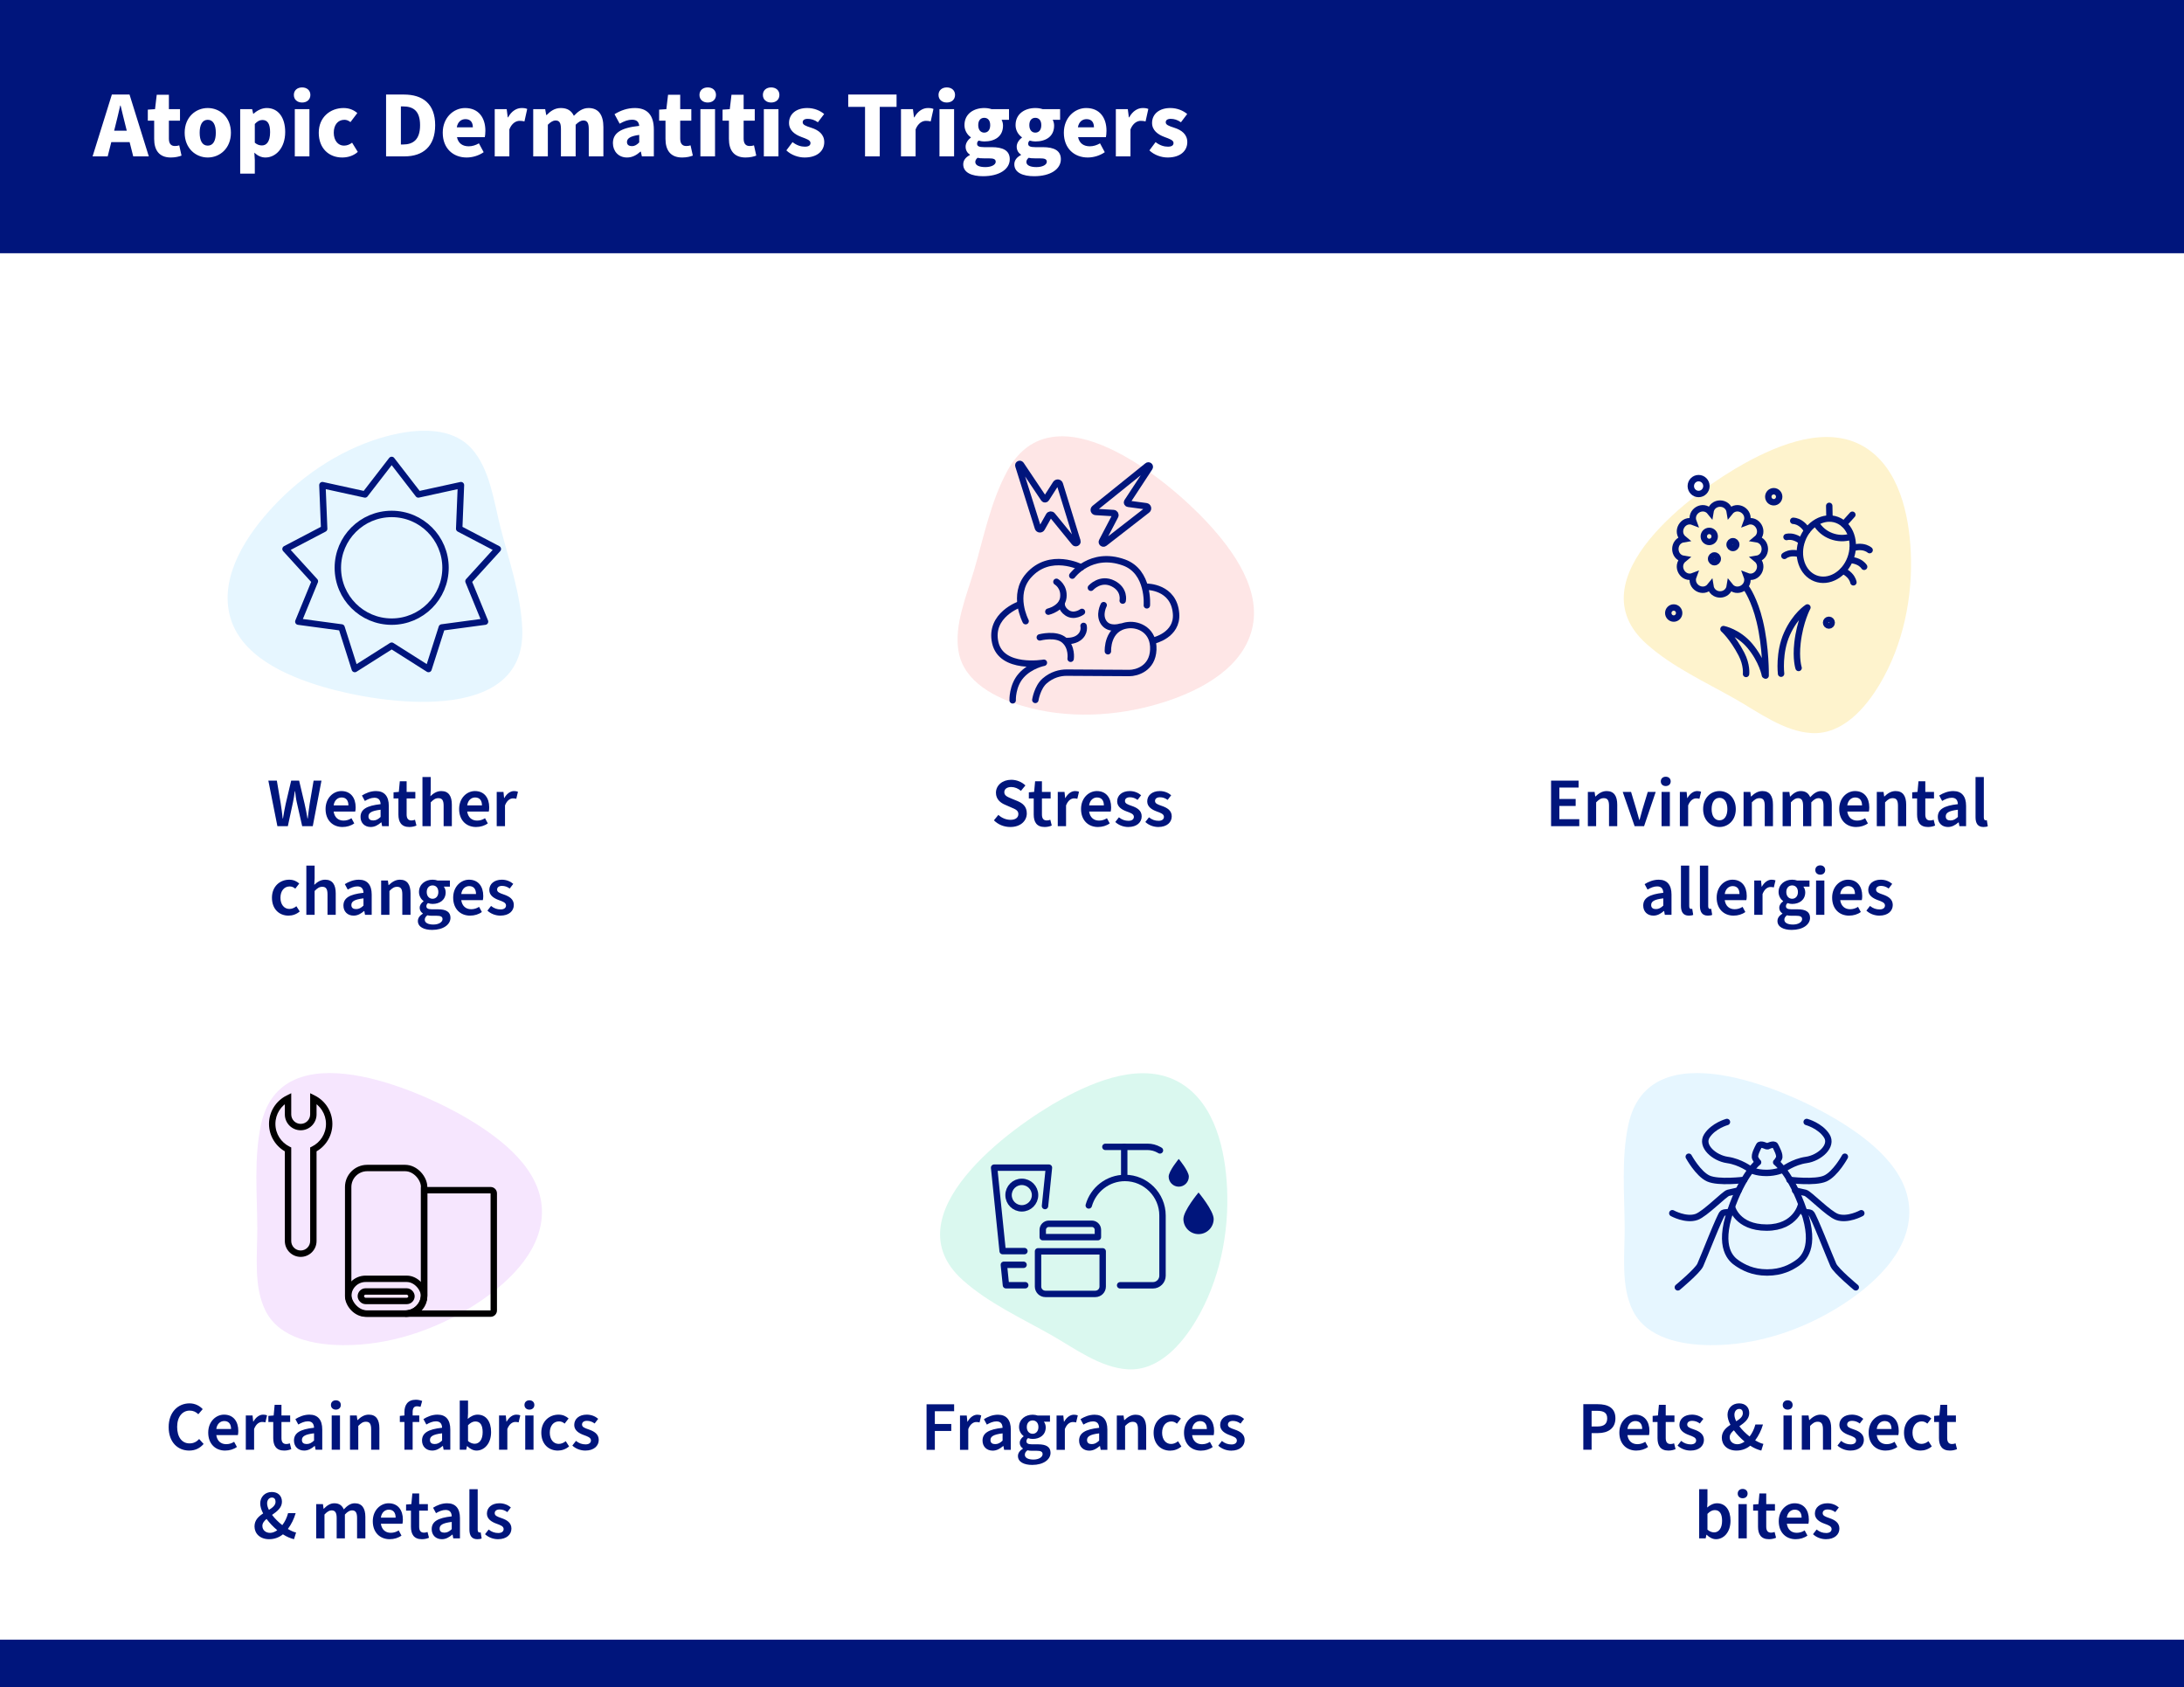 <svg width="690" height="533" viewBox="0 0 690 533" fill="none" xmlns="http://www.w3.org/2000/svg">
<rect x="0" y="0" width="690" height="533" fill="#808080" stroke="none"/>
<g clip-path="url(#clip0_5_505)">
<rect width="690" height="533" fill="white"/>
<rect width="690" height="80" fill="#00157C"/>
<path d="M36.481 39.618L36.061 41.298H40.051L39.631 39.618C39.121 37.698 38.611 35.388 38.101 33.348H37.981C37.501 35.388 36.991 37.698 36.481 39.618ZM29.251 49.398L35.341 29.868H40.921L47.011 49.398H42.091L40.951 44.898H35.161L34.021 49.398H29.251ZM53.959 49.758C50.239 49.758 48.709 47.388 48.709 43.878V38.118H46.699V34.638L48.979 34.488L49.519 29.928H53.359V34.488H56.869V38.118H53.359V43.818C53.359 45.498 54.139 46.128 55.249 46.128C55.729 46.128 56.239 46.068 56.629 45.918L57.349 49.158C56.569 49.458 55.429 49.758 53.959 49.758ZM65.633 49.758C61.853 49.758 58.343 46.878 58.343 41.928C58.343 36.978 61.853 34.128 65.633 34.128C69.443 34.128 72.953 36.978 72.953 41.928C72.953 46.878 69.443 49.758 65.633 49.758ZM65.633 46.008C67.373 46.008 68.183 44.418 68.183 41.928C68.183 39.468 67.373 37.848 65.633 37.848C63.893 37.848 63.083 39.468 63.083 41.928C63.083 44.418 63.893 46.008 65.633 46.008ZM75.883 54.858V34.488H79.663L79.993 35.928H80.113C81.253 34.878 82.753 34.128 84.283 34.128C87.883 34.128 90.103 37.098 90.103 41.688C90.103 46.818 87.073 49.758 83.863 49.758C82.573 49.758 81.403 49.218 80.353 48.228L80.503 50.538V54.858H75.883ZM82.753 45.948C84.193 45.948 85.333 44.778 85.333 41.748C85.333 39.138 84.553 37.908 82.903 37.908C82.033 37.908 81.313 38.298 80.503 39.168V45.078C81.253 45.738 82.033 45.948 82.753 45.948ZM93.138 49.398V34.488H97.758V49.398H93.138ZM95.448 32.388C93.918 32.388 92.838 31.458 92.838 29.988C92.838 28.548 93.918 27.618 95.448 27.618C96.978 27.618 98.058 28.548 98.058 29.988C98.058 31.458 96.978 32.388 95.448 32.388ZM108.117 49.758C103.917 49.758 100.707 46.878 100.707 41.928C100.707 36.978 104.397 34.128 108.537 34.128C110.367 34.128 111.777 34.758 112.887 35.718L110.727 38.568C110.037 38.058 109.467 37.848 108.807 37.848C106.737 37.848 105.447 39.468 105.447 41.928C105.447 44.418 106.827 46.008 108.657 46.008C109.647 46.008 110.487 45.648 111.237 45.078L113.037 47.988C111.597 49.308 109.707 49.758 108.117 49.758ZM121.975 49.398V29.868H127.585C133.555 29.868 137.485 32.778 137.485 39.558C137.485 46.308 133.555 49.398 127.855 49.398H121.975ZM126.655 45.648H127.315C130.465 45.648 132.715 44.178 132.715 39.558C132.715 34.908 130.465 33.618 127.315 33.618H126.655V45.648ZM147.437 49.758C143.177 49.758 139.877 46.908 139.877 41.928C139.877 37.098 143.357 34.128 146.927 34.128C151.247 34.128 153.347 37.248 153.347 41.298C153.347 42.138 153.257 42.918 153.167 43.338H144.377C144.797 45.348 146.207 46.218 148.097 46.218C149.177 46.218 150.257 45.888 151.307 45.288L152.807 48.078C151.247 49.188 149.207 49.758 147.437 49.758ZM144.317 40.218H149.387C149.387 38.748 148.727 37.638 147.047 37.638C145.727 37.638 144.617 38.478 144.317 40.218ZM156.302 49.398V34.488H160.082L160.412 37.068H160.532C161.612 35.058 163.262 34.128 164.762 34.128C165.632 34.128 166.142 34.218 166.562 34.428L165.692 38.358C165.152 38.238 164.822 38.178 164.162 38.178C163.052 38.178 161.702 38.898 160.922 40.878V49.398H156.302ZM168.461 49.398V34.488H172.241L172.571 36.348H172.691C173.891 35.148 175.211 34.128 177.191 34.128C179.261 34.128 180.551 34.998 181.301 36.588C182.591 35.268 183.971 34.128 185.951 34.128C189.191 34.128 190.631 36.438 190.631 40.158V49.398H186.011V40.758C186.011 38.688 185.441 38.058 184.271 38.058C183.551 38.058 182.771 38.508 181.871 39.408V49.398H177.221V40.758C177.221 38.688 176.681 38.058 175.481 38.058C174.791 38.058 173.981 38.508 173.081 39.408V49.398H168.461ZM198.081 49.758C195.351 49.758 193.641 47.718 193.641 45.228C193.641 42.078 196.071 40.368 201.951 39.768C201.831 38.538 201.201 37.818 199.671 37.818C198.471 37.818 197.271 38.238 195.771 39.078L194.151 36.078C196.101 34.878 198.231 34.128 200.571 34.128C204.411 34.128 206.571 36.258 206.571 40.938V49.398H202.791L202.461 47.898H202.341C201.111 49.008 199.761 49.758 198.081 49.758ZM199.671 46.158C200.601 46.158 201.231 45.708 201.951 44.988V42.618C198.981 43.008 198.081 43.818 198.081 44.868C198.081 45.738 198.651 46.158 199.671 46.158ZM215.502 49.758C211.782 49.758 210.252 47.388 210.252 43.878V38.118H208.242V34.638L210.522 34.488L211.062 29.928H214.902V34.488H218.412V38.118H214.902V43.818C214.902 45.498 215.682 46.128 216.792 46.128C217.272 46.128 217.782 46.068 218.172 45.918L218.892 49.158C218.112 49.458 216.972 49.758 215.502 49.758ZM221.283 49.398V34.488H225.903V49.398H221.283ZM223.593 32.388C222.063 32.388 220.983 31.458 220.983 29.988C220.983 28.548 222.063 27.618 223.593 27.618C225.123 27.618 226.203 28.548 226.203 29.988C226.203 31.458 225.123 32.388 223.593 32.388ZM235.541 49.758C231.821 49.758 230.291 47.388 230.291 43.878V38.118H228.281V34.638L230.561 34.488L231.101 29.928H234.941V34.488H238.451V38.118H234.941V43.818C234.941 45.498 235.721 46.128 236.831 46.128C237.311 46.128 237.821 46.068 238.211 45.918L238.931 49.158C238.151 49.458 237.011 49.758 235.541 49.758ZM241.322 49.398V34.488H245.942V49.398H241.322ZM243.632 32.388C242.102 32.388 241.022 31.458 241.022 29.988C241.022 28.548 242.102 27.618 243.632 27.618C245.162 27.618 246.242 28.548 246.242 29.988C246.242 31.458 245.162 32.388 243.632 32.388ZM254.2 49.758C252.22 49.758 249.94 48.978 248.44 47.508L250.39 44.898C251.77 45.978 253.12 46.338 254.29 46.338C255.55 46.338 256.06 45.888 256.06 45.168C256.06 44.268 254.8 43.878 253.21 43.278C251.08 42.498 249.28 41.148 249.28 38.838C249.28 36.018 251.56 34.128 255.04 34.128C257.23 34.128 259.09 34.938 260.38 36.018L258.4 38.628C257.32 37.848 256.21 37.548 255.19 37.548C254.11 37.548 253.6 37.968 253.6 38.628C253.6 39.408 254.44 39.768 256.33 40.368C258.61 41.088 260.41 42.438 260.41 44.898C260.41 47.628 258.25 49.758 254.2 49.758ZM273.295 49.398V33.768H267.985V29.868H283.255V33.768H277.945V49.398H273.295ZM284.652 49.398V34.488H288.432L288.762 37.068H288.882C289.962 35.058 291.612 34.128 293.112 34.128C293.982 34.128 294.492 34.218 294.912 34.428L294.042 38.358C293.502 38.238 293.172 38.178 292.512 38.178C291.402 38.178 290.052 38.898 289.272 40.878V49.398H284.652ZM296.81 49.398V34.488H301.43V49.398H296.81ZM299.12 32.388C297.59 32.388 296.51 31.458 296.51 29.988C296.51 28.548 297.59 27.618 299.12 27.618C300.65 27.618 301.73 28.548 301.73 29.988C301.73 31.458 300.65 32.388 299.12 32.388ZM310.558 55.668C307.108 55.668 304.318 54.588 304.318 51.918C304.318 50.688 305.038 49.698 306.418 48.978V48.858C305.638 48.318 305.068 47.538 305.068 46.308C305.068 45.258 305.758 44.178 306.718 43.488V43.368C305.668 42.648 304.708 41.268 304.708 39.528C304.708 35.898 307.708 34.128 310.948 34.128C311.788 34.128 312.598 34.248 313.288 34.488H318.778V37.848H316.438C316.678 38.268 316.888 38.958 316.888 39.678C316.888 43.158 314.248 44.688 310.948 44.688C310.438 44.688 309.838 44.598 309.178 44.418C308.848 44.718 308.698 44.958 308.698 45.438C308.698 46.158 309.298 46.488 310.888 46.488H313.258C316.948 46.488 319.018 47.598 319.018 50.298C319.018 53.448 315.748 55.668 310.558 55.668ZM310.948 41.898C312.058 41.898 312.838 41.088 312.838 39.528C312.838 37.998 312.058 37.218 310.948 37.218C309.838 37.218 309.058 37.998 309.058 39.528C309.058 41.088 309.868 41.898 310.948 41.898ZM311.308 52.788C313.198 52.788 314.578 52.068 314.578 51.108C314.578 50.208 313.798 50.028 312.388 50.028H310.948C309.868 50.028 309.298 49.968 308.848 49.848C308.368 50.268 308.128 50.688 308.128 51.168C308.128 52.248 309.388 52.788 311.308 52.788ZM326.701 55.668C323.251 55.668 320.461 54.588 320.461 51.918C320.461 50.688 321.181 49.698 322.561 48.978V48.858C321.781 48.318 321.211 47.538 321.211 46.308C321.211 45.258 321.901 44.178 322.861 43.488V43.368C321.811 42.648 320.851 41.268 320.851 39.528C320.851 35.898 323.851 34.128 327.091 34.128C327.931 34.128 328.741 34.248 329.431 34.488H334.921V37.848H332.581C332.821 38.268 333.031 38.958 333.031 39.678C333.031 43.158 330.391 44.688 327.091 44.688C326.581 44.688 325.981 44.598 325.321 44.418C324.991 44.718 324.841 44.958 324.841 45.438C324.841 46.158 325.441 46.488 327.031 46.488H329.401C333.091 46.488 335.161 47.598 335.161 50.298C335.161 53.448 331.891 55.668 326.701 55.668ZM327.091 41.898C328.201 41.898 328.981 41.088 328.981 39.528C328.981 37.998 328.201 37.218 327.091 37.218C325.981 37.218 325.201 37.998 325.201 39.528C325.201 41.088 326.011 41.898 327.091 41.898ZM327.451 52.788C329.341 52.788 330.721 52.068 330.721 51.108C330.721 50.208 329.941 50.028 328.531 50.028H327.091C326.011 50.028 325.441 49.968 324.991 49.848C324.511 50.268 324.271 50.688 324.271 51.168C324.271 52.248 325.531 52.788 327.451 52.788ZM343.667 49.758C339.407 49.758 336.107 46.908 336.107 41.928C336.107 37.098 339.587 34.128 343.157 34.128C347.477 34.128 349.577 37.248 349.577 41.298C349.577 42.138 349.487 42.918 349.397 43.338H340.607C341.027 45.348 342.437 46.218 344.327 46.218C345.407 46.218 346.487 45.888 347.537 45.288L349.037 48.078C347.477 49.188 345.437 49.758 343.667 49.758ZM340.547 40.218H345.617C345.617 38.748 344.957 37.638 343.277 37.638C341.957 37.638 340.847 38.478 340.547 40.218ZM352.533 49.398V34.488H356.313L356.643 37.068H356.763C357.843 35.058 359.493 34.128 360.993 34.128C361.863 34.128 362.373 34.218 362.793 34.428L361.923 38.358C361.383 38.238 361.053 38.178 360.393 38.178C359.283 38.178 357.933 38.898 357.153 40.878V49.398H352.533ZM368.897 49.758C366.917 49.758 364.637 48.978 363.137 47.508L365.087 44.898C366.467 45.978 367.817 46.338 368.987 46.338C370.247 46.338 370.757 45.888 370.757 45.168C370.757 44.268 369.497 43.878 367.907 43.278C365.777 42.498 363.977 41.148 363.977 38.838C363.977 36.018 366.257 34.128 369.737 34.128C371.927 34.128 373.787 34.938 375.077 36.018L373.097 38.628C372.017 37.848 370.907 37.548 369.887 37.548C368.807 37.548 368.297 37.968 368.297 38.628C368.297 39.408 369.137 39.768 371.027 40.368C373.307 41.088 375.107 42.438 375.107 44.898C375.107 47.628 372.947 49.758 368.897 49.758Z" fill="white"/>
<rect y="518" width="690" height="15" fill="#00157C"/>
<path d="M83.954 414.222C80.025 406.533 81.311 396.453 81.287 388.144C81.255 377.327 80.163 365.942 82.458 355.299C88.911 325.384 132.005 343.968 148.061 353.584C158.468 359.816 171.499 369.708 171.217 383.293C170.951 396.119 159.437 406.23 149.557 412.506C137.483 420.175 122.872 425.099 108.243 424.964C99.414 424.883 88.367 422.858 83.953 414.221L83.954 414.222Z" fill="#F6E6FE"/>
<path d="M59.775 458.264C56.167 458.264 53.285 455.624 53.285 450.85C53.285 446.142 56.233 443.348 59.885 443.348C61.689 443.348 63.141 444.184 64.043 445.174L62.657 446.78C61.909 446.054 61.051 445.636 59.929 445.636C57.641 445.636 55.969 447.572 55.969 450.784C55.969 454.018 57.487 455.998 59.885 455.998C61.139 455.998 62.129 455.492 62.921 454.612L64.329 456.174C63.119 457.56 61.623 458.264 59.775 458.264ZM71.108 458.264C68.116 458.264 65.784 456.196 65.784 452.588C65.784 449.068 68.248 446.912 70.778 446.912C73.704 446.912 75.288 449.024 75.288 452.06C75.288 452.588 75.244 452.984 75.156 453.38H68.336C68.6 455.184 69.744 456.24 71.46 456.24C72.384 456.24 73.22 455.976 73.968 455.492L74.848 457.12C73.836 457.868 72.516 458.264 71.108 458.264ZM68.336 451.444H73C73 449.86 72.252 448.936 70.844 448.936C69.612 448.936 68.556 449.816 68.336 451.444ZM77.66 458V447.176H79.794L79.992 449.112H80.058C80.85 447.704 81.994 446.912 83.138 446.912C83.688 446.912 84.04 447 84.37 447.132L83.842 449.354C83.512 449.266 83.248 449.222 82.808 449.222C81.95 449.222 80.916 449.794 80.278 451.444V458H77.66ZM89.782 458.264C87.252 458.264 86.328 456.68 86.328 454.326V449.244H84.788V447.308L86.46 447.176L86.768 443.81H88.924V447.176H91.674V449.244H88.924V454.326C88.924 455.58 89.43 456.196 90.442 456.196C90.816 456.196 91.19 456.13 91.564 455.976L92.026 457.802C91.454 458.066 90.662 458.264 89.782 458.264ZM96.091 458.264C94.199 458.264 92.879 456.988 92.879 455.096C92.879 452.72 94.771 451.532 99.215 451.048C99.171 449.948 98.731 449.024 97.279 449.024C96.223 449.024 95.211 449.464 94.243 450.036L93.319 448.32C94.507 447.572 96.047 446.912 97.763 446.912C100.447 446.912 101.811 448.584 101.811 451.598V458H99.699L99.479 456.812H99.391C98.423 457.648 97.367 458.264 96.091 458.264ZM96.883 456.196C97.763 456.196 98.423 455.844 99.215 455.096V452.808C96.267 453.16 95.387 453.82 95.387 454.92C95.387 455.844 96.003 456.196 96.883 456.196ZM104.795 458V447.176H107.413V458H104.795ZM106.115 445.328C105.191 445.328 104.553 444.734 104.553 443.854C104.553 442.974 105.191 442.38 106.115 442.38C107.039 442.38 107.677 442.974 107.677 443.854C107.677 444.734 107.039 445.328 106.115 445.328ZM110.574 458V447.176H112.708L112.906 448.628H112.972C113.94 447.704 115.04 446.912 116.514 446.912C118.846 446.912 119.858 448.496 119.858 451.224V458H117.262V451.554C117.262 449.794 116.756 449.156 115.612 449.156C114.666 449.156 114.05 449.596 113.192 450.476V458H110.574ZM127.773 458V449.244H126.321V447.308L127.773 447.176V446.12C127.773 443.876 128.807 442.204 131.381 442.204C132.173 442.204 132.921 442.402 133.383 442.578L132.855 444.448C132.459 444.338 132.085 444.272 131.733 444.272C130.831 444.272 130.369 444.844 130.369 446.076V447.176H132.459V449.244H130.369V458H127.773ZM136.546 458.264C134.654 458.264 133.334 456.988 133.334 455.096C133.334 452.72 135.226 451.532 139.67 451.048C139.626 449.948 139.186 449.024 137.734 449.024C136.678 449.024 135.666 449.464 134.698 450.036L133.774 448.32C134.962 447.572 136.502 446.912 138.218 446.912C140.902 446.912 142.266 448.584 142.266 451.598V458H140.154L139.934 456.812H139.846C138.878 457.648 137.822 458.264 136.546 458.264ZM137.338 456.196C138.218 456.196 138.878 455.844 139.67 455.096V452.808C136.722 453.16 135.842 453.82 135.842 454.92C135.842 455.844 136.458 456.196 137.338 456.196ZM150.552 458.264C149.562 458.264 148.506 457.758 147.604 456.856H147.538L147.296 458H145.25V442.468H147.868V446.472L147.78 448.254C148.682 447.462 149.782 446.912 150.882 446.912C153.588 446.912 155.15 449.09 155.15 452.412C155.15 456.13 152.95 458.264 150.552 458.264ZM149.98 456.108C151.388 456.108 152.488 454.876 152.488 452.456C152.488 450.322 151.784 449.068 150.178 449.068C149.408 449.068 148.66 449.442 147.868 450.256V455.25C148.594 455.888 149.364 456.108 149.98 456.108ZM157.668 458V447.176H159.802L160 449.112H160.066C160.858 447.704 162.002 446.912 163.146 446.912C163.696 446.912 164.048 447 164.378 447.132L163.85 449.354C163.52 449.266 163.256 449.222 162.816 449.222C161.958 449.222 160.924 449.794 160.286 451.444V458H157.668ZM165.939 458V447.176H168.557V458H165.939ZM167.259 445.328C166.335 445.328 165.697 444.734 165.697 443.854C165.697 442.974 166.335 442.38 167.259 442.38C168.183 442.38 168.821 442.974 168.821 443.854C168.821 444.734 168.183 445.328 167.259 445.328ZM176.251 458.264C173.303 458.264 171.015 456.196 171.015 452.61C171.015 449.002 173.567 446.912 176.471 446.912C177.835 446.912 178.847 447.418 179.639 448.122L178.385 449.75C177.835 449.266 177.285 449.046 176.603 449.046C174.887 449.046 173.699 450.454 173.699 452.61C173.699 454.744 174.865 456.152 176.515 456.152C177.373 456.152 178.121 455.8 178.737 455.294L179.793 456.944C178.759 457.846 177.483 458.264 176.251 458.264ZM184.917 458.264C183.421 458.264 181.881 457.692 180.825 456.68L181.969 455.206C182.915 455.976 183.905 456.306 185.005 456.306C186.149 456.306 186.699 455.778 186.699 455.052C186.699 454.15 185.643 453.798 184.433 453.358C182.871 452.786 181.419 451.884 181.419 450.168C181.419 448.276 182.959 446.912 185.379 446.912C186.853 446.912 188.107 447.462 188.987 448.232L187.865 449.706C187.095 449.134 186.303 448.87 185.445 448.87C184.367 448.87 183.883 449.398 183.883 450.036C183.883 450.828 184.653 451.136 186.017 451.598C187.689 452.17 189.163 453.028 189.163 454.898C189.163 456.768 187.667 458.264 184.917 458.264ZM84.391 474.934C84.391 475.572 84.589 476.276 84.963 477.002C86.129 476.276 87.053 475.55 87.053 474.45C87.053 473.702 86.723 473.108 85.909 473.108C85.029 473.108 84.391 473.856 84.391 474.934ZM85.029 486.264C82.125 486.264 80.409 484.46 80.409 482.216C80.409 480.236 81.685 479.07 83.137 478.124C82.543 477.024 82.213 475.924 82.213 474.956C82.213 472.976 83.643 471.348 85.865 471.348C87.867 471.348 89.077 472.58 89.077 474.428C89.077 476.32 87.515 477.508 85.953 478.586C86.833 479.752 87.999 480.896 89.187 481.82C90.001 480.764 90.617 479.51 91.013 478.036H93.411C92.883 479.84 92.069 481.534 90.947 483.03C91.893 483.58 92.773 483.998 93.543 484.152L92.883 486.264C91.783 486 90.573 485.494 89.385 484.724C88.219 485.67 86.767 486.264 85.029 486.264ZM82.895 482.062C82.895 483.382 83.929 484.262 85.337 484.262C86.107 484.262 86.877 483.932 87.603 483.426C86.327 482.37 85.161 481.138 84.215 479.862C83.445 480.5 82.895 481.204 82.895 482.062ZM99.897 486V475.176H102.031L102.229 476.65H102.295C103.219 475.704 104.253 474.912 105.617 474.912C107.201 474.912 108.103 475.638 108.609 476.848C109.643 475.748 110.699 474.912 112.085 474.912C114.373 474.912 115.429 476.496 115.429 479.224V486H112.811V479.554C112.811 477.794 112.305 477.156 111.183 477.156C110.523 477.156 109.775 477.574 108.961 478.476V486H106.365V479.554C106.365 477.794 105.837 477.156 104.737 477.156C104.077 477.156 103.329 477.574 102.515 478.476V486H99.897ZM123.1 486.264C120.108 486.264 117.776 484.196 117.776 480.588C117.776 477.068 120.24 474.912 122.77 474.912C125.696 474.912 127.28 477.024 127.28 480.06C127.28 480.588 127.236 480.984 127.148 481.38H120.328C120.592 483.184 121.736 484.24 123.452 484.24C124.376 484.24 125.212 483.976 125.96 483.492L126.84 485.12C125.828 485.868 124.508 486.264 123.1 486.264ZM120.328 479.444H124.992C124.992 477.86 124.244 476.936 122.836 476.936C121.604 476.936 120.548 477.816 120.328 479.444ZM133.288 486.264C130.758 486.264 129.834 484.68 129.834 482.326V477.244H128.294V475.308L129.966 475.176L130.274 471.81H132.43V475.176H135.18V477.244H132.43V482.326C132.43 483.58 132.936 484.196 133.948 484.196C134.322 484.196 134.696 484.13 135.07 483.976L135.532 485.802C134.96 486.066 134.168 486.264 133.288 486.264ZM139.597 486.264C137.705 486.264 136.385 484.988 136.385 483.096C136.385 480.72 138.277 479.532 142.721 479.048C142.677 477.948 142.237 477.024 140.785 477.024C139.729 477.024 138.717 477.464 137.749 478.036L136.825 476.32C138.013 475.572 139.553 474.912 141.269 474.912C143.953 474.912 145.317 476.584 145.317 479.598V486H143.205L142.985 484.812H142.897C141.929 485.648 140.873 486.264 139.597 486.264ZM140.389 484.196C141.269 484.196 141.929 483.844 142.721 483.096V480.808C139.773 481.16 138.893 481.82 138.893 482.92C138.893 483.844 139.509 484.196 140.389 484.196ZM150.809 486.264C148.983 486.264 148.301 485.076 148.301 483.162V470.468H150.919V483.294C150.919 483.932 151.205 484.152 151.469 484.152C151.601 484.152 151.689 484.152 151.865 484.108L152.173 486.022C151.865 486.176 151.425 486.264 150.809 486.264ZM157.331 486.264C155.835 486.264 154.295 485.692 153.239 484.68L154.383 483.206C155.329 483.976 156.319 484.306 157.419 484.306C158.563 484.306 159.113 483.778 159.113 483.052C159.113 482.15 158.057 481.798 156.847 481.358C155.285 480.786 153.833 479.884 153.833 478.168C153.833 476.276 155.373 474.912 157.793 474.912C159.267 474.912 160.521 475.462 161.401 476.232L160.279 477.706C159.509 477.134 158.717 476.87 157.859 476.87C156.781 476.87 156.297 477.398 156.297 478.036C156.297 478.828 157.067 479.136 158.431 479.598C160.103 480.17 161.577 481.028 161.577 482.898C161.577 484.768 160.081 486.264 157.331 486.264Z" fill="#00157C"/>
<path d="M515.954 414.222C512.025 406.533 513.311 396.453 513.287 388.144C513.255 377.327 512.163 365.942 514.458 355.299C520.911 325.384 564.005 343.968 580.061 353.584C590.468 359.816 603.499 369.708 603.217 383.293C602.951 396.119 591.437 406.23 581.557 412.506C569.483 420.175 554.872 425.099 540.243 424.964C531.414 424.883 520.367 422.858 515.953 414.221L515.954 414.222Z" fill="#E6F6FF"/>
<path d="M500.223 458V443.612H504.777C507.967 443.612 510.365 444.734 510.365 448.078C510.365 451.29 507.967 452.742 504.865 452.742H502.841V458H500.223ZM502.841 450.652H504.667C506.779 450.652 507.769 449.816 507.769 448.078C507.769 446.318 506.669 445.702 504.579 445.702H502.841V450.652ZM516.933 458.264C513.941 458.264 511.609 456.196 511.609 452.588C511.609 449.068 514.073 446.912 516.603 446.912C519.529 446.912 521.113 449.024 521.113 452.06C521.113 452.588 521.069 452.984 520.981 453.38H514.161C514.425 455.184 515.569 456.24 517.285 456.24C518.209 456.24 519.045 455.976 519.793 455.492L520.673 457.12C519.661 457.868 518.341 458.264 516.933 458.264ZM514.161 451.444H518.825C518.825 449.86 518.077 448.936 516.669 448.936C515.437 448.936 514.381 449.816 514.161 451.444ZM527.121 458.264C524.591 458.264 523.667 456.68 523.667 454.326V449.244H522.127V447.308L523.799 447.176L524.107 443.81H526.263V447.176H529.013V449.244H526.263V454.326C526.263 455.58 526.769 456.196 527.781 456.196C528.155 456.196 528.529 456.13 528.903 455.976L529.365 457.802C528.793 458.066 528.001 458.264 527.121 458.264ZM534.084 458.264C532.588 458.264 531.048 457.692 529.992 456.68L531.136 455.206C532.082 455.976 533.072 456.306 534.172 456.306C535.316 456.306 535.866 455.778 535.866 455.052C535.866 454.15 534.81 453.798 533.6 453.358C532.038 452.786 530.586 451.884 530.586 450.168C530.586 448.276 532.126 446.912 534.546 446.912C536.02 446.912 537.274 447.462 538.154 448.232L537.032 449.706C536.262 449.134 535.47 448.87 534.612 448.87C533.534 448.87 533.05 449.398 533.05 450.036C533.05 450.828 533.82 451.136 535.184 451.598C536.856 452.17 538.33 453.028 538.33 454.898C538.33 456.768 536.834 458.264 534.084 458.264ZM547.962 446.934C547.962 447.572 548.16 448.276 548.534 449.002C549.7 448.276 550.624 447.55 550.624 446.45C550.624 445.702 550.294 445.108 549.48 445.108C548.6 445.108 547.962 445.856 547.962 446.934ZM548.6 458.264C545.696 458.264 543.98 456.46 543.98 454.216C543.98 452.236 545.256 451.07 546.708 450.124C546.114 449.024 545.784 447.924 545.784 446.956C545.784 444.976 547.214 443.348 549.436 443.348C551.438 443.348 552.648 444.58 552.648 446.428C552.648 448.32 551.086 449.508 549.524 450.586C550.404 451.752 551.57 452.896 552.758 453.82C553.572 452.764 554.188 451.51 554.584 450.036H556.982C556.454 451.84 555.64 453.534 554.518 455.03C555.464 455.58 556.344 455.998 557.114 456.152L556.454 458.264C555.354 458 554.144 457.494 552.956 456.724C551.79 457.67 550.338 458.264 548.6 458.264ZM546.466 454.062C546.466 455.382 547.5 456.262 548.908 456.262C549.678 456.262 550.448 455.932 551.174 455.426C549.898 454.37 548.732 453.138 547.786 451.862C547.016 452.5 546.466 453.204 546.466 454.062ZM563.468 458V447.176H566.086V458H563.468ZM564.788 445.328C563.864 445.328 563.226 444.734 563.226 443.854C563.226 442.974 563.864 442.38 564.788 442.38C565.712 442.38 566.35 442.974 566.35 443.854C566.35 444.734 565.712 445.328 564.788 445.328ZM569.247 458V447.176H571.381L571.579 448.628H571.645C572.613 447.704 573.713 446.912 575.187 446.912C577.519 446.912 578.531 448.496 578.531 451.224V458H575.935V451.554C575.935 449.794 575.429 449.156 574.285 449.156C573.339 449.156 572.723 449.596 571.865 450.476V458H569.247ZM584.615 458.264C583.119 458.264 581.579 457.692 580.523 456.68L581.667 455.206C582.613 455.976 583.603 456.306 584.703 456.306C585.847 456.306 586.397 455.778 586.397 455.052C586.397 454.15 585.341 453.798 584.131 453.358C582.569 452.786 581.117 451.884 581.117 450.168C581.117 448.276 582.657 446.912 585.077 446.912C586.551 446.912 587.805 447.462 588.685 448.232L587.563 449.706C586.793 449.134 586.001 448.87 585.143 448.87C584.065 448.87 583.581 449.398 583.581 450.036C583.581 450.828 584.351 451.136 585.715 451.598C587.387 452.17 588.861 453.028 588.861 454.898C588.861 456.768 587.365 458.264 584.615 458.264ZM595.695 458.264C592.703 458.264 590.371 456.196 590.371 452.588C590.371 449.068 592.835 446.912 595.365 446.912C598.291 446.912 599.875 449.024 599.875 452.06C599.875 452.588 599.831 452.984 599.743 453.38H592.923C593.187 455.184 594.331 456.24 596.047 456.24C596.971 456.24 597.807 455.976 598.555 455.492L599.435 457.12C598.423 457.868 597.103 458.264 595.695 458.264ZM592.923 451.444H597.587C597.587 449.86 596.839 448.936 595.431 448.936C594.199 448.936 593.143 449.816 592.923 451.444ZM606.779 458.264C603.831 458.264 601.543 456.196 601.543 452.61C601.543 449.002 604.095 446.912 606.999 446.912C608.363 446.912 609.375 447.418 610.167 448.122L608.913 449.75C608.363 449.266 607.813 449.046 607.131 449.046C605.415 449.046 604.227 450.454 604.227 452.61C604.227 454.744 605.393 456.152 607.043 456.152C607.901 456.152 608.649 455.8 609.265 455.294L610.321 456.944C609.287 457.846 608.011 458.264 606.779 458.264ZM616.044 458.264C613.514 458.264 612.59 456.68 612.59 454.326V449.244H611.05V447.308L612.722 447.176L613.03 443.81H615.186V447.176H617.936V449.244H615.186V454.326C615.186 455.58 615.692 456.196 616.704 456.196C617.078 456.196 617.452 456.13 617.826 455.976L618.288 457.802C617.716 458.066 616.924 458.264 616.044 458.264ZM542.129 486.264C541.139 486.264 540.083 485.758 539.181 484.856H539.115L538.873 486H536.827V470.468H539.445V474.472L539.357 476.254C540.259 475.462 541.359 474.912 542.459 474.912C545.165 474.912 546.727 477.09 546.727 480.412C546.727 484.13 544.527 486.264 542.129 486.264ZM541.557 484.108C542.965 484.108 544.065 482.876 544.065 480.456C544.065 478.322 543.361 477.068 541.755 477.068C540.985 477.068 540.237 477.442 539.445 478.256V483.25C540.171 483.888 540.941 484.108 541.557 484.108ZM549.245 486V475.176H551.863V486H549.245ZM550.565 473.328C549.641 473.328 549.003 472.734 549.003 471.854C549.003 470.974 549.641 470.38 550.565 470.38C551.489 470.38 552.127 470.974 552.127 471.854C552.127 472.734 551.489 473.328 550.565 473.328ZM558.874 486.264C556.344 486.264 555.42 484.68 555.42 482.326V477.244H553.88V475.308L555.552 475.176L555.86 471.81H558.016V475.176H560.766V477.244H558.016V482.326C558.016 483.58 558.522 484.196 559.534 484.196C559.908 484.196 560.282 484.13 560.656 483.976L561.118 485.802C560.546 486.066 559.754 486.264 558.874 486.264ZM567.293 486.264C564.301 486.264 561.969 484.196 561.969 480.588C561.969 477.068 564.433 474.912 566.963 474.912C569.889 474.912 571.473 477.024 571.473 480.06C571.473 480.588 571.429 480.984 571.341 481.38H564.521C564.785 483.184 565.929 484.24 567.645 484.24C568.569 484.24 569.405 483.976 570.153 483.492L571.033 485.12C570.021 485.868 568.701 486.264 567.293 486.264ZM564.521 479.444H569.185C569.185 477.86 568.437 476.936 567.029 476.936C565.797 476.936 564.741 477.816 564.521 479.444ZM576.881 486.264C575.385 486.264 573.845 485.692 572.789 484.68L573.933 483.206C574.879 483.976 575.869 484.306 576.969 484.306C578.113 484.306 578.663 483.778 578.663 483.052C578.663 482.15 577.607 481.798 576.397 481.358C574.835 480.786 573.383 479.884 573.383 478.168C573.383 476.276 574.923 474.912 577.343 474.912C578.817 474.912 580.071 475.462 580.951 476.232L579.829 477.706C579.059 477.134 578.267 476.87 577.409 476.87C576.331 476.87 575.847 477.398 575.847 478.036C575.847 478.828 576.617 479.136 577.981 479.598C579.653 480.17 581.127 481.028 581.127 482.898C581.127 484.768 579.631 486.264 576.881 486.264Z" fill="#00157C"/>
<path d="M149.153 141.896C154.826 148.379 156.048 158.502 158.104 166.573C160.779 177.079 164.617 187.871 165.004 198.795C166.09 229.501 119.946 222.302 102.095 217.003C90.526 213.568 75.528 207.238 72.478 193.962C69.599 181.427 78.241 168.695 86.244 160.103C96.024 149.605 108.924 141.135 123.079 137.577C131.622 135.43 142.781 134.614 149.154 141.896L149.153 141.896Z" fill="#E6F6FF"/>
<path d="M87.639 261L84.779 246.612H87.463L88.695 253.872C88.937 255.412 89.135 256.908 89.311 258.58H89.399C89.663 256.908 89.949 255.39 90.279 253.872L91.995 246.612H94.503L96.219 253.872C96.549 255.368 96.879 256.908 97.143 258.58H97.231C97.407 256.908 97.627 255.39 97.847 253.872L99.079 246.612H101.565L98.815 261H95.471L93.755 253.432C93.491 252.288 93.403 251.276 93.227 249.956H93.139C92.963 251.276 92.809 252.288 92.567 253.432L90.939 261H87.639ZM108.183 261.264C105.191 261.264 102.859 259.196 102.859 255.588C102.859 252.068 105.323 249.912 107.853 249.912C110.779 249.912 112.363 252.024 112.363 255.06C112.363 255.588 112.319 255.984 112.231 256.38H105.411C105.675 258.184 106.819 259.24 108.535 259.24C109.459 259.24 110.295 258.976 111.043 258.492L111.923 260.12C110.911 260.868 109.591 261.264 108.183 261.264ZM105.411 254.444H110.075C110.075 252.86 109.327 251.936 107.919 251.936C106.687 251.936 105.631 252.816 105.411 254.444ZM117.117 261.264C115.225 261.264 113.905 259.988 113.905 258.096C113.905 255.72 115.797 254.532 120.241 254.048C120.197 252.948 119.757 252.024 118.305 252.024C117.249 252.024 116.237 252.464 115.269 253.036L114.345 251.32C115.533 250.572 117.073 249.912 118.789 249.912C121.473 249.912 122.837 251.584 122.837 254.598V261H120.725L120.505 259.812H120.417C119.449 260.648 118.393 261.264 117.117 261.264ZM117.909 259.196C118.789 259.196 119.449 258.844 120.241 258.096V255.808C117.293 256.16 116.413 256.82 116.413 257.92C116.413 258.844 117.029 259.196 117.909 259.196ZM129.327 261.264C126.797 261.264 125.873 259.68 125.873 257.326V252.244H124.333V250.308L126.005 250.176L126.313 246.81H128.469V250.176H131.219V252.244H128.469V257.326C128.469 258.58 128.975 259.196 129.987 259.196C130.361 259.196 130.735 259.13 131.109 258.976L131.571 260.802C130.999 261.066 130.207 261.264 129.327 261.264ZM133.469 261V245.468H136.087V249.472L135.977 251.54C136.857 250.704 137.935 249.912 139.409 249.912C141.741 249.912 142.753 251.496 142.753 254.224V261H140.157V254.554C140.157 252.794 139.651 252.156 138.507 252.156C137.561 252.156 136.945 252.596 136.087 253.476V261H133.469ZM150.378 261.264C147.386 261.264 145.054 259.196 145.054 255.588C145.054 252.068 147.518 249.912 150.048 249.912C152.974 249.912 154.558 252.024 154.558 255.06C154.558 255.588 154.514 255.984 154.426 256.38H147.606C147.87 258.184 149.014 259.24 150.73 259.24C151.654 259.24 152.49 258.976 153.238 258.492L154.118 260.12C153.106 260.868 151.786 261.264 150.378 261.264ZM147.606 254.444H152.27C152.27 252.86 151.522 251.936 150.114 251.936C148.882 251.936 147.826 252.816 147.606 254.444ZM156.93 261V250.176H159.064L159.262 252.112H159.328C160.12 250.704 161.264 249.912 162.408 249.912C162.958 249.912 163.31 250 163.64 250.132L163.112 252.354C162.782 252.266 162.518 252.222 162.078 252.222C161.22 252.222 160.186 252.794 159.548 254.444V261H156.93ZM91.154 289.264C88.206 289.264 85.918 287.196 85.918 283.61C85.918 280.002 88.47 277.912 91.374 277.912C92.738 277.912 93.75 278.418 94.542 279.122L93.288 280.75C92.738 280.266 92.188 280.046 91.506 280.046C89.79 280.046 88.602 281.454 88.602 283.61C88.602 285.744 89.768 287.152 91.418 287.152C92.276 287.152 93.024 286.8 93.64 286.294L94.696 287.944C93.662 288.846 92.386 289.264 91.154 289.264ZM96.784 289V273.468H99.402V277.472L99.292 279.54C100.172 278.704 101.25 277.912 102.724 277.912C105.056 277.912 106.068 279.496 106.068 282.224V289H103.472V282.554C103.472 280.794 102.966 280.156 101.822 280.156C100.876 280.156 100.26 280.596 99.402 281.476V289H96.784ZM111.713 289.264C109.821 289.264 108.501 287.988 108.501 286.096C108.501 283.72 110.393 282.532 114.837 282.048C114.793 280.948 114.353 280.024 112.901 280.024C111.845 280.024 110.833 280.464 109.865 281.036L108.941 279.32C110.129 278.572 111.669 277.912 113.385 277.912C116.069 277.912 117.433 279.584 117.433 282.598V289H115.321L115.101 287.812H115.013C114.045 288.648 112.989 289.264 111.713 289.264ZM112.505 287.196C113.385 287.196 114.045 286.844 114.837 286.096V283.808C111.889 284.16 111.009 284.82 111.009 285.92C111.009 286.844 111.625 287.196 112.505 287.196ZM120.417 289V278.176H122.551L122.749 279.628H122.815C123.783 278.704 124.883 277.912 126.357 277.912C128.689 277.912 129.701 279.496 129.701 282.224V289H127.105V282.554C127.105 280.794 126.599 280.156 125.455 280.156C124.509 280.156 123.893 280.596 123.035 281.476V289H120.417ZM136.533 293.774C133.959 293.774 132.023 292.85 132.023 290.958C132.023 290.034 132.595 289.264 133.585 288.648V288.56C133.035 288.208 132.595 287.636 132.595 286.756C132.595 285.92 133.167 285.194 133.805 284.754V284.666C133.057 284.116 132.375 283.082 132.375 281.806C132.375 279.32 134.399 277.912 136.665 277.912C137.259 277.912 137.831 278.022 138.271 278.176H142.143V280.112H140.207C140.537 280.508 140.801 281.168 140.801 281.894C140.801 284.292 138.953 285.568 136.665 285.568C136.203 285.568 135.697 285.48 135.213 285.304C134.905 285.568 134.707 285.832 134.707 286.316C134.707 286.91 135.147 287.262 136.445 287.262H138.359C140.933 287.262 142.319 288.076 142.319 289.946C142.319 292.08 140.075 293.774 136.533 293.774ZM136.665 283.94C137.677 283.94 138.491 283.17 138.491 281.806C138.491 280.464 137.699 279.716 136.665 279.716C135.631 279.716 134.817 280.464 134.817 281.806C134.817 283.17 135.653 283.94 136.665 283.94ZM136.929 292.08C138.645 292.08 139.811 291.288 139.811 290.364C139.811 289.55 139.151 289.308 137.941 289.308H136.489C135.895 289.308 135.433 289.264 135.015 289.154C134.443 289.594 134.201 290.056 134.201 290.562C134.201 291.53 135.257 292.08 136.929 292.08ZM148.498 289.264C145.506 289.264 143.174 287.196 143.174 283.588C143.174 280.068 145.638 277.912 148.168 277.912C151.094 277.912 152.678 280.024 152.678 283.06C152.678 283.588 152.634 283.984 152.546 284.38H145.726C145.99 286.184 147.134 287.24 148.85 287.24C149.774 287.24 150.61 286.976 151.358 286.492L152.238 288.12C151.226 288.868 149.906 289.264 148.498 289.264ZM145.726 282.444H150.39C150.39 280.86 149.642 279.936 148.234 279.936C147.002 279.936 145.946 280.816 145.726 282.444ZM158.086 289.264C156.59 289.264 155.05 288.692 153.994 287.68L155.138 286.206C156.084 286.976 157.074 287.306 158.174 287.306C159.318 287.306 159.868 286.778 159.868 286.052C159.868 285.15 158.812 284.798 157.602 284.358C156.04 283.786 154.588 282.884 154.588 281.168C154.588 279.276 156.128 277.912 158.548 277.912C160.022 277.912 161.276 278.462 162.156 279.232L161.034 280.706C160.264 280.134 159.472 279.87 158.614 279.87C157.536 279.87 157.052 280.398 157.052 281.036C157.052 281.828 157.822 282.136 159.186 282.598C160.858 283.17 162.332 284.028 162.332 285.898C162.332 287.768 160.836 289.264 158.086 289.264Z" fill="#00157C"/>
<path d="M302.874 206.024C301.302 197.541 305.401 188.18 307.743 180.166C310.791 169.735 312.986 158.466 318.211 148.838C332.9 121.776 368.853 151.468 381.483 165.123C389.668 173.974 399.325 187.07 395.189 200.083C391.284 212.369 377.387 218.964 366.145 222.31C352.409 226.398 337.024 227.147 323.062 223.017C314.636 220.525 304.64 215.552 302.873 206.023L302.874 206.024Z" fill="#FEE6E6"/>
<path d="M319.207 261.264C317.227 261.264 315.379 260.538 314.015 259.152L315.423 257.436C316.457 258.426 317.887 258.998 319.273 258.998C320.857 258.998 321.737 258.272 321.737 257.172C321.737 256.028 320.813 255.654 319.515 255.104L317.557 254.246C316.127 253.652 314.653 252.53 314.653 250.44C314.653 248.13 316.677 246.348 319.493 246.348C321.231 246.348 322.837 247.052 323.959 248.13L322.551 249.846C321.649 249.076 320.593 248.636 319.493 248.636C318.151 248.636 317.293 249.252 317.293 250.286C317.293 251.386 318.371 251.782 319.559 252.288L321.495 253.08C323.211 253.806 324.399 254.884 324.399 256.974C324.399 259.306 322.463 261.264 319.207 261.264ZM330.042 261.264C327.512 261.264 326.588 259.68 326.588 257.326V252.244H325.048V250.308L326.72 250.176L327.028 246.81H329.184V250.176H331.934V252.244H329.184V257.326C329.184 258.58 329.69 259.196 330.702 259.196C331.076 259.196 331.45 259.13 331.824 258.976L332.286 260.802C331.714 261.066 330.922 261.264 330.042 261.264ZM334.185 261V250.176H336.319L336.517 252.112H336.583C337.375 250.704 338.519 249.912 339.663 249.912C340.213 249.912 340.565 250 340.895 250.132L340.367 252.354C340.037 252.266 339.773 252.222 339.333 252.222C338.475 252.222 337.441 252.794 336.803 254.444V261H334.185ZM346.861 261.264C343.869 261.264 341.537 259.196 341.537 255.588C341.537 252.068 344.001 249.912 346.531 249.912C349.457 249.912 351.041 252.024 351.041 255.06C351.041 255.588 350.997 255.984 350.909 256.38H344.089C344.353 258.184 345.497 259.24 347.213 259.24C348.137 259.24 348.973 258.976 349.721 258.492L350.601 260.12C349.589 260.868 348.269 261.264 346.861 261.264ZM344.089 254.444H348.753C348.753 252.86 348.005 251.936 346.597 251.936C345.365 251.936 344.309 252.816 344.089 254.444ZM356.449 261.264C354.953 261.264 353.413 260.692 352.357 259.68L353.501 258.206C354.447 258.976 355.437 259.306 356.537 259.306C357.681 259.306 358.231 258.778 358.231 258.052C358.231 257.15 357.175 256.798 355.965 256.358C354.403 255.786 352.951 254.884 352.951 253.168C352.951 251.276 354.491 249.912 356.911 249.912C358.385 249.912 359.639 250.462 360.519 251.232L359.397 252.706C358.627 252.134 357.835 251.87 356.977 251.87C355.899 251.87 355.415 252.398 355.415 253.036C355.415 253.828 356.185 254.136 357.549 254.598C359.221 255.17 360.695 256.028 360.695 257.898C360.695 259.768 359.199 261.264 356.449 261.264ZM365.945 261.264C364.449 261.264 362.909 260.692 361.853 259.68L362.997 258.206C363.943 258.976 364.933 259.306 366.033 259.306C367.177 259.306 367.727 258.778 367.727 258.052C367.727 257.15 366.671 256.798 365.461 256.358C363.899 255.786 362.447 254.884 362.447 253.168C362.447 251.276 363.987 249.912 366.407 249.912C367.881 249.912 369.135 250.462 370.015 251.232L368.893 252.706C368.123 252.134 367.331 251.87 366.473 251.87C365.395 251.87 364.911 252.398 364.911 253.036C364.911 253.828 365.681 254.136 367.045 254.598C368.717 255.17 370.191 256.028 370.191 257.898C370.191 259.768 368.695 261.264 365.945 261.264Z" fill="#00157C"/>
<path d="M572.371 231.595C563.693 231.126 555.535 224.981 548.267 220.847C538.808 215.466 528.321 210.711 520.175 203.418C497.281 182.918 535.055 155.194 551.479 146.211C562.123 140.388 577.277 134.14 588.997 141.175C600.063 147.817 603.135 162.762 603.675 174.387C604.334 188.592 601.328 203.604 593.896 216.103C589.41 223.646 582.118 232.122 572.37 231.596L572.371 231.595Z" fill="#FEF3CD"/>
<path d="M490.039 261V246.612H498.729V248.812H492.657V252.42H497.805V254.62H492.657V258.8H498.949V261H490.039ZM501.657 261V250.176H503.791L503.989 251.628H504.055C505.023 250.704 506.123 249.912 507.597 249.912C509.929 249.912 510.941 251.496 510.941 254.224V261H508.345V254.554C508.345 252.794 507.839 252.156 506.695 252.156C505.749 252.156 505.133 252.596 504.275 253.476V261H501.657ZM516.431 261L512.669 250.176H515.309L516.981 255.742C517.289 256.82 517.597 257.92 517.905 259.02H517.993C518.279 257.92 518.609 256.82 518.895 255.742L520.589 250.176H523.097L519.423 261H516.431ZM524.946 261V250.176H527.564V261H524.946ZM526.266 248.328C525.342 248.328 524.704 247.734 524.704 246.854C524.704 245.974 525.342 245.38 526.266 245.38C527.19 245.38 527.828 245.974 527.828 246.854C527.828 247.734 527.19 248.328 526.266 248.328ZM530.725 261V250.176H532.859L533.057 252.112H533.123C533.915 250.704 535.059 249.912 536.203 249.912C536.753 249.912 537.105 250 537.435 250.132L536.907 252.354C536.577 252.266 536.313 252.222 535.873 252.222C535.015 252.222 533.981 252.794 533.343 254.444V261H530.725ZM543.248 261.264C540.542 261.264 538.078 259.196 538.078 255.61C538.078 252.002 540.542 249.912 543.248 249.912C545.932 249.912 548.396 252.002 548.396 255.61C548.396 259.196 545.932 261.264 543.248 261.264ZM543.248 259.152C544.81 259.152 545.734 257.744 545.734 255.61C545.734 253.454 544.81 252.046 543.248 252.046C541.686 252.046 540.762 253.454 540.762 255.61C540.762 257.744 541.686 259.152 543.248 259.152ZM550.856 261V250.176H552.99L553.188 251.628H553.254C554.222 250.704 555.322 249.912 556.796 249.912C559.128 249.912 560.14 251.496 560.14 254.224V261H557.544V254.554C557.544 252.794 557.038 252.156 555.894 252.156C554.948 252.156 554.332 252.596 553.474 253.476V261H550.856ZM563.188 261V250.176H565.322L565.52 251.65H565.586C566.51 250.704 567.544 249.912 568.908 249.912C570.492 249.912 571.394 250.638 571.9 251.848C572.934 250.748 573.99 249.912 575.376 249.912C577.664 249.912 578.72 251.496 578.72 254.224V261H576.102V254.554C576.102 252.794 575.596 252.156 574.474 252.156C573.814 252.156 573.066 252.574 572.252 253.476V261H569.656V254.554C569.656 252.794 569.128 252.156 568.028 252.156C567.368 252.156 566.62 252.574 565.806 253.476V261H563.188ZM586.392 261.264C583.4 261.264 581.068 259.196 581.068 255.588C581.068 252.068 583.532 249.912 586.062 249.912C588.988 249.912 590.572 252.024 590.572 255.06C590.572 255.588 590.528 255.984 590.44 256.38H583.62C583.884 258.184 585.028 259.24 586.744 259.24C587.668 259.24 588.504 258.976 589.252 258.492L590.132 260.12C589.12 260.868 587.8 261.264 586.392 261.264ZM583.62 254.444H588.284C588.284 252.86 587.536 251.936 586.128 251.936C584.896 251.936 583.84 252.816 583.62 254.444ZM592.944 261V250.176H595.078L595.276 251.628H595.342C596.31 250.704 597.41 249.912 598.884 249.912C601.216 249.912 602.228 251.496 602.228 254.224V261H599.632V254.554C599.632 252.794 599.126 252.156 597.982 252.156C597.036 252.156 596.42 252.596 595.562 253.476V261H592.944ZM609.126 261.264C606.596 261.264 605.672 259.68 605.672 257.326V252.244H604.132V250.308L605.804 250.176L606.112 246.81H608.268V250.176H611.018V252.244H608.268V257.326C608.268 258.58 608.774 259.196 609.786 259.196C610.16 259.196 610.534 259.13 610.908 258.976L611.37 260.802C610.798 261.066 610.006 261.264 609.126 261.264ZM615.435 261.264C613.543 261.264 612.223 259.988 612.223 258.096C612.223 255.72 614.115 254.532 618.559 254.048C618.515 252.948 618.075 252.024 616.623 252.024C615.567 252.024 614.555 252.464 613.587 253.036L612.663 251.32C613.851 250.572 615.391 249.912 617.107 249.912C619.791 249.912 621.155 251.584 621.155 254.598V261H619.043L618.823 259.812H618.735C617.767 260.648 616.711 261.264 615.435 261.264ZM616.227 259.196C617.107 259.196 617.767 258.844 618.559 258.096V255.808C615.611 256.16 614.731 256.82 614.731 257.92C614.731 258.844 615.347 259.196 616.227 259.196ZM626.647 261.264C624.821 261.264 624.139 260.076 624.139 258.162V245.468H626.757V258.294C626.757 258.932 627.043 259.152 627.307 259.152C627.439 259.152 627.527 259.152 627.703 259.108L628.011 261.022C627.703 261.176 627.263 261.264 626.647 261.264ZM522.365 289.264C520.473 289.264 519.153 287.988 519.153 286.096C519.153 283.72 521.045 282.532 525.489 282.048C525.445 280.948 525.005 280.024 523.553 280.024C522.497 280.024 521.485 280.464 520.517 281.036L519.593 279.32C520.781 278.572 522.321 277.912 524.037 277.912C526.721 277.912 528.085 279.584 528.085 282.598V289H525.973L525.753 287.812H525.665C524.697 288.648 523.641 289.264 522.365 289.264ZM523.157 287.196C524.037 287.196 524.697 286.844 525.489 286.096V283.808C522.541 284.16 521.661 284.82 521.661 285.92C521.661 286.844 522.277 287.196 523.157 287.196ZM533.577 289.264C531.751 289.264 531.069 288.076 531.069 286.162V273.468H533.687V286.294C533.687 286.932 533.973 287.152 534.237 287.152C534.369 287.152 534.457 287.152 534.633 287.108L534.941 289.022C534.633 289.176 534.193 289.264 533.577 289.264ZM539.571 289.264C537.745 289.264 537.063 288.076 537.063 286.162V273.468H539.681V286.294C539.681 286.932 539.967 287.152 540.231 287.152C540.363 287.152 540.451 287.152 540.627 287.108L540.935 289.022C540.627 289.176 540.187 289.264 539.571 289.264ZM547.677 289.264C544.685 289.264 542.353 287.196 542.353 283.588C542.353 280.068 544.817 277.912 547.347 277.912C550.273 277.912 551.857 280.024 551.857 283.06C551.857 283.588 551.813 283.984 551.725 284.38H544.905C545.169 286.184 546.313 287.24 548.029 287.24C548.953 287.24 549.789 286.976 550.537 286.492L551.417 288.12C550.405 288.868 549.085 289.264 547.677 289.264ZM544.905 282.444H549.569C549.569 280.86 548.821 279.936 547.413 279.936C546.181 279.936 545.125 280.816 544.905 282.444ZM554.229 289V278.176H556.363L556.561 280.112H556.627C557.419 278.704 558.563 277.912 559.707 277.912C560.257 277.912 560.609 278 560.939 278.132L560.411 280.354C560.081 280.266 559.817 280.222 559.377 280.222C558.519 280.222 557.485 280.794 556.847 282.444V289H554.229ZM566.07 293.774C563.496 293.774 561.56 292.85 561.56 290.958C561.56 290.034 562.132 289.264 563.122 288.648V288.56C562.572 288.208 562.132 287.636 562.132 286.756C562.132 285.92 562.704 285.194 563.342 284.754V284.666C562.594 284.116 561.912 283.082 561.912 281.806C561.912 279.32 563.936 277.912 566.202 277.912C566.796 277.912 567.368 278.022 567.808 278.176H571.68V280.112H569.744C570.074 280.508 570.338 281.168 570.338 281.894C570.338 284.292 568.49 285.568 566.202 285.568C565.74 285.568 565.234 285.48 564.75 285.304C564.442 285.568 564.244 285.832 564.244 286.316C564.244 286.91 564.684 287.262 565.982 287.262H567.896C570.47 287.262 571.856 288.076 571.856 289.946C571.856 292.08 569.612 293.774 566.07 293.774ZM566.202 283.94C567.214 283.94 568.028 283.17 568.028 281.806C568.028 280.464 567.236 279.716 566.202 279.716C565.168 279.716 564.354 280.464 564.354 281.806C564.354 283.17 565.19 283.94 566.202 283.94ZM566.466 292.08C568.182 292.08 569.348 291.288 569.348 290.364C569.348 289.55 568.688 289.308 567.478 289.308H566.026C565.432 289.308 564.97 289.264 564.552 289.154C563.98 289.594 563.738 290.056 563.738 290.562C563.738 291.53 564.794 292.08 566.466 292.08ZM573.758 289V278.176H576.376V289H573.758ZM575.078 276.328C574.154 276.328 573.516 275.734 573.516 274.854C573.516 273.974 574.154 273.38 575.078 273.38C576.002 273.38 576.64 273.974 576.64 274.854C576.64 275.734 576.002 276.328 575.078 276.328ZM584.158 289.264C581.166 289.264 578.834 287.196 578.834 283.588C578.834 280.068 581.298 277.912 583.828 277.912C586.754 277.912 588.338 280.024 588.338 283.06C588.338 283.588 588.294 283.984 588.206 284.38H581.386C581.65 286.184 582.794 287.24 584.51 287.24C585.434 287.24 586.27 286.976 587.018 286.492L587.898 288.12C586.886 288.868 585.566 289.264 584.158 289.264ZM581.386 282.444H586.05C586.05 280.86 585.302 279.936 583.894 279.936C582.662 279.936 581.606 280.816 581.386 282.444ZM593.745 289.264C592.249 289.264 590.709 288.692 589.653 287.68L590.797 286.206C591.743 286.976 592.733 287.306 593.833 287.306C594.977 287.306 595.527 286.778 595.527 286.052C595.527 285.15 594.471 284.798 593.261 284.358C591.699 283.786 590.247 282.884 590.247 281.168C590.247 279.276 591.787 277.912 594.207 277.912C595.681 277.912 596.935 278.462 597.815 279.232L596.693 280.706C595.923 280.134 595.131 279.87 594.273 279.87C593.195 279.87 592.711 280.398 592.711 281.036C592.711 281.828 593.481 282.136 594.845 282.598C596.517 283.17 597.991 284.028 597.991 285.898C597.991 287.768 596.495 289.264 593.745 289.264Z" fill="#00157C"/>
<path d="M356.371 432.595C347.693 432.126 339.535 425.981 332.267 421.847C322.808 416.466 312.321 411.711 304.175 404.418C281.281 383.918 319.055 356.194 335.479 347.211C346.123 341.388 361.277 335.14 372.997 342.175C384.063 348.817 387.135 363.762 387.675 375.387C388.334 389.592 385.328 404.604 377.896 417.103C373.41 424.646 366.118 433.122 356.37 432.596L356.371 432.595Z" fill="#DAF8EF"/>
<path d="M292.731 458.023V443.635H301.443V445.835H295.349V449.861H300.541V452.061H295.349V458.023H292.731ZM303.295 458.023V447.199H305.429L305.627 449.135H305.693C306.485 447.727 307.629 446.935 308.773 446.935C309.323 446.935 309.675 447.023 310.005 447.155L309.477 449.377C309.147 449.289 308.883 449.245 308.443 449.245C307.585 449.245 306.551 449.817 305.913 451.467V458.023H303.295ZM313.627 458.287C311.735 458.287 310.415 457.011 310.415 455.119C310.415 452.743 312.307 451.555 316.751 451.071C316.707 449.971 316.267 449.047 314.815 449.047C313.759 449.047 312.747 449.487 311.779 450.059L310.855 448.343C312.043 447.595 313.583 446.935 315.299 446.935C317.983 446.935 319.347 448.607 319.347 451.621V458.023H317.235L317.015 456.835H316.927C315.959 457.671 314.903 458.287 313.627 458.287ZM314.419 456.219C315.299 456.219 315.959 455.867 316.751 455.119V452.831C313.803 453.183 312.923 453.843 312.923 454.943C312.923 455.867 313.539 456.219 314.419 456.219ZM326.115 462.797C323.541 462.797 321.605 461.873 321.605 459.981C321.605 459.057 322.177 458.287 323.167 457.671V457.583C322.617 457.231 322.177 456.659 322.177 455.779C322.177 454.943 322.749 454.217 323.387 453.777V453.689C322.639 453.139 321.957 452.105 321.957 450.829C321.957 448.343 323.981 446.935 326.247 446.935C326.841 446.935 327.413 447.045 327.853 447.199H331.725V449.135H329.789C330.119 449.531 330.383 450.191 330.383 450.917C330.383 453.315 328.535 454.591 326.247 454.591C325.785 454.591 325.279 454.503 324.795 454.327C324.487 454.591 324.289 454.855 324.289 455.339C324.289 455.933 324.729 456.285 326.027 456.285H327.941C330.515 456.285 331.901 457.099 331.901 458.969C331.901 461.103 329.657 462.797 326.115 462.797ZM326.247 452.963C327.259 452.963 328.073 452.193 328.073 450.829C328.073 449.487 327.281 448.739 326.247 448.739C325.213 448.739 324.399 449.487 324.399 450.829C324.399 452.193 325.235 452.963 326.247 452.963ZM326.511 461.103C328.227 461.103 329.393 460.311 329.393 459.387C329.393 458.573 328.733 458.331 327.523 458.331H326.071C325.477 458.331 325.015 458.287 324.597 458.177C324.025 458.617 323.783 459.079 323.783 459.585C323.783 460.553 324.839 461.103 326.511 461.103ZM333.803 458.023V447.199H335.937L336.135 449.135H336.201C336.993 447.727 338.137 446.935 339.281 446.935C339.831 446.935 340.183 447.023 340.513 447.155L339.985 449.377C339.655 449.289 339.391 449.245 338.951 449.245C338.093 449.245 337.059 449.817 336.421 451.467V458.023H333.803ZM344.135 458.287C342.243 458.287 340.923 457.011 340.923 455.119C340.923 452.743 342.815 451.555 347.259 451.071C347.215 449.971 346.775 449.047 345.323 449.047C344.267 449.047 343.255 449.487 342.287 450.059L341.363 448.343C342.551 447.595 344.091 446.935 345.807 446.935C348.491 446.935 349.855 448.607 349.855 451.621V458.023H347.743L347.523 456.835H347.435C346.467 457.671 345.411 458.287 344.135 458.287ZM344.927 456.219C345.807 456.219 346.467 455.867 347.259 455.119V452.831C344.311 453.183 343.431 453.843 343.431 454.943C343.431 455.867 344.047 456.219 344.927 456.219ZM352.838 458.023V447.199H354.972L355.17 448.651H355.236C356.204 447.727 357.304 446.935 358.778 446.935C361.11 446.935 362.122 448.519 362.122 451.247V458.023H359.526V451.577C359.526 449.817 359.02 449.179 357.876 449.179C356.93 449.179 356.314 449.619 355.456 450.499V458.023H352.838ZM369.702 458.287C366.754 458.287 364.466 456.219 364.466 452.633C364.466 449.025 367.018 446.935 369.922 446.935C371.286 446.935 372.298 447.441 373.09 448.145L371.836 449.773C371.286 449.289 370.736 449.069 370.054 449.069C368.338 449.069 367.15 450.477 367.15 452.633C367.15 454.767 368.316 456.175 369.966 456.175C370.824 456.175 371.572 455.823 372.188 455.317L373.244 456.967C372.21 457.869 370.934 458.287 369.702 458.287ZM379.394 458.287C376.402 458.287 374.07 456.219 374.07 452.611C374.07 449.091 376.534 446.935 379.064 446.935C381.99 446.935 383.574 449.047 383.574 452.083C383.574 452.611 383.53 453.007 383.442 453.403H376.622C376.886 455.207 378.03 456.263 379.746 456.263C380.67 456.263 381.506 455.999 382.254 455.515L383.134 457.143C382.122 457.891 380.802 458.287 379.394 458.287ZM376.622 451.467H381.286C381.286 449.883 380.538 448.959 379.13 448.959C377.898 448.959 376.842 449.839 376.622 451.467ZM388.982 458.287C387.486 458.287 385.946 457.715 384.89 456.703L386.034 455.229C386.98 455.999 387.97 456.329 389.07 456.329C390.214 456.329 390.764 455.801 390.764 455.075C390.764 454.173 389.708 453.821 388.498 453.381C386.936 452.809 385.484 451.907 385.484 450.191C385.484 448.299 387.024 446.935 389.444 446.935C390.918 446.935 392.172 447.485 393.052 448.255L391.93 449.729C391.16 449.157 390.368 448.893 389.51 448.893C388.432 448.893 387.948 449.421 387.948 450.059C387.948 450.851 388.718 451.159 390.082 451.621C391.754 452.193 393.228 453.051 393.228 454.921C393.228 456.791 391.732 458.287 388.982 458.287Z" fill="#00157C"/>
<path d="M123.745 145.301L132.172 156.207L145.631 153.265L145.075 167.04L157.284 173.439L148.006 183.631L153.239 196.387L139.579 198.225L135.387 211.359L123.745 203.983L112.093 211.359L107.911 198.225L94.252 196.387L99.484 183.631L90.206 173.439L102.416 167.04L101.859 153.265L115.318 156.207L123.745 145.301Z" stroke="#00157C" stroke-width="2.025" stroke-linecap="round" stroke-linejoin="round"/>
<path d="M123.745 196.386C133.14 196.386 140.756 188.77 140.756 179.375C140.756 169.98 133.14 162.364 123.745 162.364C114.35 162.364 106.734 169.98 106.734 179.375C106.734 188.77 114.35 196.386 123.745 196.386Z" stroke="#00157C" stroke-width="2.025" stroke-linecap="round" stroke-linejoin="round"/>
<path d="M327.098 221.115C327.098 221.115 327.72 217.132 330.042 215.118C332.363 213.105 334.912 212.498 336.961 212.498L356.807 212.616C359.068 212.616 364.105 211.239 364.363 205.243C364.621 199.247 359.842 197.114 356.428 197.499C349.615 198.255 350.025 205.746 350.025 205.746" stroke="#00157C" stroke-width="2.025" stroke-miterlimit="10" stroke-linecap="round"/>
<path d="M364.47 202.371C364.47 202.371 372.071 200.697 371.555 193.872C370.918 185.299 362.33 185.373 362.33 185.373" stroke="#00157C" stroke-width="2.025" stroke-miterlimit="10" stroke-linecap="round"/>
<path d="M362.33 191.237C362.33 191.237 363.18 180.606 355.077 177.689C344.623 173.929 338.766 181.85 338.766 181.85" stroke="#00157C" stroke-width="2.025" stroke-miterlimit="10" stroke-linecap="round"/>
<path d="M341.573 179.244C341.573 179.244 331.711 174.121 324.928 181.864C319.617 187.92 324.033 196.241 324.033 196.241" stroke="#00157C" stroke-width="2.025" stroke-miterlimit="10" stroke-linecap="round"/>
<path d="M319.936 221.248C319.936 221.248 319.739 216.688 322.622 213.43C325.505 210.173 329.799 209.374 329.799 209.374C329.799 209.374 316.355 211.713 314.428 202.992C312.501 194.272 322.182 190.926 322.182 190.926" stroke="#00157C" stroke-width="2.025" stroke-linecap="round" stroke-linejoin="round"/>
<path d="M328.509 201.364C328.509 201.364 333.592 200.016 336.202 202.237C338.812 204.458 338.25 208.115 338.25 208.115" stroke="#00157C" stroke-width="2.025" stroke-miterlimit="10" stroke-linecap="round"/>
<path d="M336.642 202.489C336.642 202.489 339.145 202.726 340.799 201.482C342.908 199.913 342.332 197.736 342.332 197.736" stroke="#00157C" stroke-width="2.025" stroke-miterlimit="10" stroke-linecap="round"/>
<path d="M354 197.988C354 197.988 350.48 199.172 348.75 196.744C347.02 194.316 348.689 191.177 348.689 191.177" stroke="#00157C" stroke-width="2.025" stroke-miterlimit="10" stroke-linecap="round"/>
<path d="M344.653 185.684C344.653 185.684 347.673 182.309 351.694 184.367C355.472 186.306 354.698 189.741 354.698 189.741" stroke="#00157C" stroke-width="2.025" stroke-miterlimit="10" stroke-linecap="round"/>
<path d="M333.759 183.804C333.759 183.804 336.323 185.24 335.944 188.734C335.565 192.229 331.21 193.235 331.21 193.235" stroke="#00157C" stroke-width="2.025" stroke-miterlimit="10" stroke-linecap="round"/>
<path d="M335.428 190.496C335.428 190.496 335.079 192.228 337.158 193.62C339.403 195.116 341.831 193.309 341.831 193.309" stroke="#00157C" stroke-width="2.025" stroke-miterlimit="10" stroke-linecap="round"/>
<path d="M348.963 171.604L362.436 161.136C362.922 160.766 362.71 159.996 362.087 159.922L356.443 159.167C356.139 159.123 355.957 158.797 356.109 158.531L363.21 147.708C363.468 147.263 362.892 146.819 362.497 147.16L345.776 160.618C345.336 161.003 345.594 161.714 346.186 161.743L351.785 162.084C352.27 162.114 352.559 162.632 352.316 163.046L348.174 170.967C347.885 171.456 348.507 171.959 348.947 171.619L348.963 171.604Z" stroke="#00157C" stroke-width="2.025" stroke-miterlimit="10"/>
<path d="M340.39 170.938L334.851 152.993C334.7 152.401 333.896 152.282 333.562 152.801L330.527 157.539C330.36 157.805 329.981 157.82 329.799 157.568L322.546 146.745C322.227 146.331 321.575 146.671 321.742 147.145L327.917 166.777C328.099 167.325 328.873 167.384 329.146 166.881L331.377 162.913C331.604 162.484 332.211 162.439 332.5 162.839L339.464 171.382C339.798 171.841 340.541 171.5 340.405 170.953L340.39 170.938Z" stroke="#00157C" stroke-width="2.025" stroke-miterlimit="10"/>
<path d="M546.517 161.775C548.757 158.96 553.144 161.532 551.85 164.902C555.17 163.603 557.704 168.056 554.93 170.317C558.45 170.872 558.45 176.016 554.93 176.571C557.704 178.845 555.17 183.298 551.85 181.985C553.13 185.356 548.744 187.928 546.517 185.112C545.97 188.686 540.904 188.686 540.357 185.112C538.117 187.928 533.73 185.356 535.024 181.985C531.704 183.285 529.17 178.831 531.944 176.571C528.424 176.016 528.424 170.872 531.944 170.317C529.17 168.043 531.704 163.589 535.024 164.902C533.744 161.532 538.13 158.96 540.357 161.775C540.904 158.202 545.97 158.202 546.517 161.775Z" stroke="#00157C" stroke-width="2.025" stroke-miterlimit="10"/>
<path d="M560.384 158.675C561.334 158.675 562.104 157.894 562.104 156.929C562.104 155.965 561.334 155.183 560.384 155.183C559.434 155.183 558.664 155.965 558.664 156.929C558.664 157.894 559.434 158.675 560.384 158.675Z" stroke="#00157C" stroke-width="2.025" stroke-miterlimit="10"/>
<path d="M536.65 156.063C538.013 156.063 539.117 154.942 539.117 153.559C539.117 152.176 538.013 151.054 536.65 151.054C535.288 151.054 534.184 152.176 534.184 153.559C534.184 154.942 535.288 156.063 536.65 156.063Z" stroke="#00157C" stroke-width="2.025" stroke-miterlimit="10"/>
<path d="M551.637 212.916C551.637 212.916 551.97 210.074 550.184 206.649C547.37 201.248 544.504 198.744 544.504 198.744C544.504 198.744 549.117 199.624 552.824 204.009C556.784 208.72 557.597 213.295 557.597 213.295L557.824 213.431C557.824 213.431 557.984 204.686 555.944 196.226C554.317 189.444 551.824 185.925 551.824 185.925" stroke="#00157C" stroke-width="2.025" stroke-linecap="round" stroke-linejoin="round"/>
<path d="M540.01 171.21C540.96 171.21 541.73 170.429 541.73 169.464C541.73 168.5 540.96 167.718 540.01 167.718C539.06 167.718 538.29 168.5 538.29 169.464C538.29 170.429 539.06 171.21 540.01 171.21Z" stroke="#00157C" stroke-width="2.025" stroke-miterlimit="10"/>
<path d="M547.49 173.119C548.072 173.119 548.544 172.64 548.544 172.05C548.544 171.459 548.072 170.98 547.49 170.98C546.909 170.98 546.437 171.459 546.437 172.05C546.437 172.64 546.909 173.119 547.49 173.119Z" stroke="#00157C" stroke-width="2.025" stroke-miterlimit="10"/>
<path d="M541.65 177.613C542.232 177.613 542.704 177.134 542.704 176.544C542.704 175.953 542.232 175.474 541.65 175.474C541.069 175.474 540.597 175.953 540.597 176.544C540.597 177.134 541.069 177.613 541.65 177.613Z" stroke="#00157C" stroke-width="2.025" stroke-miterlimit="10"/>
<path d="M584.616 176.419C586.512 171.328 584.637 165.891 580.429 164.276C576.22 162.661 571.271 165.478 569.376 170.569C567.48 175.66 569.355 181.096 573.563 182.712C577.772 184.327 582.72 181.51 584.616 176.419Z" stroke="#00157C" stroke-width="2.025" stroke-miterlimit="10"/>
<path d="M570.904 167.65C570.904 167.65 570.37 166.391 568.89 165.376C567.624 164.51 566.544 164.537 566.544 164.537" stroke="#00157C" stroke-width="2.025" stroke-miterlimit="10" stroke-linecap="round"/>
<path d="M569.01 170.953C568.597 170.601 567.89 170.1 566.904 169.789C565.45 169.315 564.424 169.654 564.424 169.654" stroke="#00157C" stroke-width="2.025" stroke-miterlimit="10" stroke-linecap="round"/>
<path d="M568.597 175.082C568.09 174.906 567.21 174.676 566.09 174.77C564.57 174.892 563.744 175.61 563.744 175.61" stroke="#00157C" stroke-width="2.025" stroke-miterlimit="10" stroke-linecap="round"/>
<path d="M584.637 169.6C582.704 170.168 580.584 170.127 578.544 169.356C576.504 168.584 574.93 167.217 573.864 165.525" stroke="#00157C" stroke-width="2.025" stroke-miterlimit="10" stroke-linecap="round"/>
<path d="M577.917 159.813L577.997 163.779" stroke="#00157C" stroke-width="2.025" stroke-miterlimit="10" stroke-linecap="round"/>
<path d="M585.384 173.2C585.384 173.2 586.61 172.618 588.37 172.848C589.877 173.051 590.677 173.796 590.677 173.796" stroke="#00157C" stroke-width="2.025" stroke-miterlimit="10" stroke-linecap="round"/>
<path d="M584.65 176.95C585.197 176.95 586.05 177.072 586.997 177.491C588.397 178.114 588.944 179.062 588.944 179.062" stroke="#00157C" stroke-width="2.025" stroke-miterlimit="10" stroke-linecap="round"/>
<path d="M582.264 180.32C582.757 180.523 583.57 180.957 584.344 181.769C585.397 182.879 585.557 183.962 585.557 183.962" stroke="#00157C" stroke-width="2.025" stroke-miterlimit="10" stroke-linecap="round"/>
<path d="M585.224 162.615L582.584 165.538" stroke="#00157C" stroke-width="2.025" stroke-miterlimit="10" stroke-linecap="round"/>
<path d="M577.81 197.62C578.304 197.62 578.704 197.214 578.704 196.713C578.704 196.212 578.304 195.806 577.81 195.806C577.317 195.806 576.917 196.212 576.917 196.713C576.917 197.214 577.317 197.62 577.81 197.62Z" stroke="#00157C" stroke-width="2.025" stroke-miterlimit="10"/>
<path d="M528.784 195.414C529.734 195.414 530.504 194.632 530.504 193.667C530.504 192.703 529.734 191.921 528.784 191.921C527.834 191.921 527.064 192.703 527.064 193.667C527.064 194.632 527.834 195.414 528.784 195.414Z" stroke="#00157C" stroke-width="2.025" stroke-miterlimit="10"/>
<path d="M568.237 211.021C568.237 211.021 567.304 208.26 567.89 203.075C568.69 196.145 571.024 191.908 571.024 191.908C571.024 191.908 567.25 194.263 564.57 200.219C561.89 206.175 562.704 212.835 562.704 212.835" stroke="#00157C" stroke-width="2.025" stroke-linecap="round" stroke-linejoin="round"/>
<path d="M327.953 395.32H348.378V406.444C348.378 407.727 347.339 408.766 346.056 408.766H330.275C328.992 408.766 327.953 407.727 327.953 406.444V395.32Z" stroke="#00157C" stroke-width="2.025" stroke-linecap="round" stroke-linejoin="round"/>
<path d="M346.866 390.838H329.438V388.543C329.438 387.477 330.302 386.613 331.368 386.613H344.936C346.002 386.613 346.866 387.477 346.866 388.543V390.838Z" stroke="#00157C" stroke-width="2.025" stroke-linecap="round" stroke-linejoin="round"/>
<path d="M343.977 380.821C345.381 375.826 349.985 372.141 355.412 372.141C361.946 372.141 367.278 377.487 367.278 384.007V403.015C367.278 404.689 365.915 406.053 364.241 406.053H353.886" stroke="#00157C" stroke-width="2.025" stroke-linecap="round" stroke-linejoin="round"/>
<path d="M383.438 385.101C383.438 382.455 378.659 376.731 378.659 376.731C378.659 376.731 373.88 382.455 373.88 385.101C373.88 387.747 376.026 389.88 378.659 389.88C381.291 389.88 383.438 387.733 383.438 385.101Z" fill="#00157C"/>
<path d="M375.594 371.709C375.594 369.954 372.408 366.133 372.408 366.133C372.408 366.133 369.222 369.954 369.222 371.709C369.222 373.464 370.653 374.895 372.408 374.895C374.163 374.895 375.594 373.464 375.594 371.709Z" fill="#00157C"/>
<path d="M355.182 362.313V371.709" stroke="#00157C" stroke-width="2.025" stroke-linecap="round" stroke-linejoin="round"/>
<path d="M349.229 362.313H362.607C363.836 362.313 365.037 362.637 366.117 363.231L366.468 363.433" fill="#00157C"/>
<path d="M349.229 362.313H362.607C363.836 362.313 365.037 362.637 366.117 363.231L366.468 363.433" stroke="#00157C" stroke-width="2.025" stroke-linecap="round" stroke-linejoin="round"/>
<path d="M323.646 395.253H316.775L314.075 368.887H331.395L330.153 381.01" stroke="#00157C" stroke-width="2.025" stroke-linecap="round" stroke-linejoin="round"/>
<path d="M323.903 406.026H317.814L317.153 399.573H323.376" stroke="#00157C" stroke-width="2.025" stroke-linecap="round" stroke-linejoin="round"/>
<path d="M322.823 381.739C325.134 381.739 327.008 379.866 327.008 377.554C327.008 375.243 325.134 373.369 322.823 373.369C320.512 373.369 318.638 375.243 318.638 377.554C318.638 379.866 320.512 381.739 322.823 381.739Z" stroke="#00157C" stroke-width="2.025" stroke-linecap="round" stroke-linejoin="round"/>
<path d="M545.599 354.455C545.599 354.455 541.326 355.631 539.267 358.841C537.207 362.051 541.618 365.872 545.738 366.453C549.857 367.034 553.1 369.525 553.1 369.525C553.1 369.525 554.653 370.549 558.111 370.549C561.047 370.549 563.291 369.525 563.291 369.525C563.291 369.525 566.534 367.034 570.653 366.453C574.772 365.872 579.184 362.066 577.124 358.841C575.064 355.616 570.791 354.455 570.791 354.455" stroke="#00157C" stroke-width="2.025" stroke-miterlimit="10" stroke-linecap="round"/>
<path d="M551.041 372.75C551.041 372.75 542.94 373.774 539.713 372.307C536.485 370.839 533.534 365.429 533.534 365.429" stroke="#00157C" stroke-width="2.025" stroke-miterlimit="10" stroke-linecap="round"/>
<path d="M549.242 376.112C549.242 376.112 547.183 376.556 545.999 376.846C544.816 377.136 538.683 383.525 535.993 384.458C532.611 385.635 528.339 383.281 528.339 383.281" stroke="#00157C" stroke-width="2.025" stroke-miterlimit="10" stroke-linecap="round"/>
<path d="M546.583 382.99C546.583 382.99 544.969 382.838 544.231 383.281C543.494 383.724 538.053 397.77 537.161 399.666C536.27 401.561 530.091 406.696 530.091 406.696" stroke="#00157C" stroke-width="2.025" stroke-miterlimit="10" stroke-linecap="round"/>
<path d="M558.495 362.112C558.495 362.112 560.463 361.134 560.847 361.913C561.231 362.693 562.522 364.94 562.03 365.918C561.539 366.896 561.154 367.186 561.154 367.186C561.154 367.186 565.858 370.702 569.885 382.501C573.912 394.301 569.593 397.816 567.733 399.085C565.873 400.353 562.922 402.004 558.311 402.004H558.28C553.669 402.004 550.733 400.338 548.858 399.085C546.983 397.831 542.679 394.301 546.706 382.501C550.733 370.702 555.436 367.186 555.436 367.186C555.436 367.186 555.037 366.896 554.56 365.918C554.084 364.94 555.344 362.693 555.744 361.913C556.144 361.134 558.096 362.112 558.096 362.112H558.526H558.495Z" stroke="#00157C" stroke-width="2.025" stroke-linecap="round" stroke-linejoin="round"/>
<path d="M565.35 372.75C565.35 372.75 573.451 373.774 576.678 372.307C579.906 370.839 582.857 365.429 582.857 365.429" stroke="#00157C" stroke-width="2.025" stroke-miterlimit="10" stroke-linecap="round"/>
<path d="M567.149 376.112C567.149 376.112 569.208 376.556 570.392 376.846C571.575 377.136 577.708 383.525 580.398 384.458C583.779 385.635 588.052 383.281 588.052 383.281" stroke="#00157C" stroke-width="2.025" stroke-miterlimit="10" stroke-linecap="round"/>
<path d="M569.808 382.99C569.808 382.99 571.422 382.838 572.159 383.281C572.897 383.724 578.338 397.77 579.23 399.666C580.121 401.561 586.3 406.696 586.3 406.696" stroke="#00157C" stroke-width="2.025" stroke-miterlimit="10" stroke-linecap="round"/>
<path d="M547.213 381.386C547.213 381.386 548.766 387.82 558.111 387.82C567.456 387.82 569.008 380.652 569.008 380.652" stroke="#00157C" stroke-width="2.025" stroke-miterlimit="10" stroke-linecap="round"/>
<path d="M134 376V374.99H132.99V376H134ZM155 413.99H128V416.01H155V413.99ZM154.99 414C154.99 414.001 154.99 414 154.99 413.999C154.99 413.998 154.991 413.997 154.991 413.996C154.992 413.994 154.993 413.993 154.993 413.993C154.993 413.993 154.994 413.992 154.996 413.991C154.997 413.991 154.998 413.99 154.999 413.99C155 413.99 155.001 413.99 155 413.99V416.01C156.11 416.01 157.01 415.11 157.01 414H154.99ZM154.99 377V414H157.01V377H154.99ZM155 377.01C155.001 377.01 155 377.01 154.999 377.01C154.998 377.01 154.997 377.009 154.996 377.009C154.994 377.008 154.993 377.007 154.993 377.007C154.993 377.007 154.992 377.006 154.991 377.004C154.991 377.003 154.99 377.002 154.99 377.001C154.99 377 154.99 376.999 154.99 377H157.01C157.01 375.89 156.11 374.99 155 374.99V377.01ZM134 377.01H155V374.99H134V377.01ZM132.99 376V409H135.01V376H132.99ZM132.99 409C132.99 411.756 130.756 413.99 128 413.99V416.01C131.872 416.01 135.01 412.872 135.01 409H132.99Z" fill="black"/>
<rect x="110" y="369" width="24" height="46" rx="6" stroke="black" stroke-width="2.02"/>
<rect x="110" y="404" width="24" height="11" rx="5.5" stroke="black" stroke-width="2.02"/>
<rect x="114" y="408" width="16" height="3" rx="1.5" stroke="black" stroke-width="2.02"/>
<path d="M91 347H92.01V345.37L90.55 346.096L91 347ZM91 363.129H92.01V362.503L91.45 362.224L91 363.129ZM99 363.129L98.55 362.224L97.99 362.503V363.129H99ZM99 347L99.45 346.096L97.99 345.37V347H99ZM90.55 346.096C87.257 347.732 84.99 351.133 84.99 355.064H87.01C87.01 351.929 88.816 349.213 91.45 347.904L90.55 346.096ZM84.99 355.064C84.99 358.996 87.257 362.397 90.55 364.033L91.45 362.224C88.816 360.916 87.01 358.2 87.01 355.064H84.99ZM89.99 363.129V392.064H92.01V363.129H89.99ZM89.99 392.064C89.99 394.831 92.233 397.074 95 397.074V395.054C93.349 395.054 92.01 393.716 92.01 392.064H89.99ZM95 397.074C97.767 397.074 100.01 394.831 100.01 392.064H97.99C97.99 393.716 96.651 395.054 95 395.054V397.074ZM100.01 392.064V363.129H97.99V392.064H100.01ZM99.45 364.033C102.743 362.397 105.01 358.996 105.01 355.064H102.99C102.99 358.2 101.184 360.916 98.55 362.224L99.45 364.033ZM105.01 355.064C105.01 351.133 102.743 347.732 99.45 346.096L98.55 347.904C101.184 349.213 102.99 351.929 102.99 355.064H105.01ZM97.99 347V352.064H100.01V347H97.99ZM97.99 352.064C97.99 353.716 96.651 355.054 95 355.054V357.074C97.767 357.074 100.01 354.831 100.01 352.064H97.99ZM95 355.054C93.349 355.054 92.01 353.716 92.01 352.064H89.99C89.99 354.831 92.233 357.074 95 357.074V355.054ZM92.01 352.064V347H89.99V352.064H92.01Z" fill="black"/>
</g>
<defs>
<clipPath id="clip0_5_505">
<rect width="690" height="533" fill="white"/>
</clipPath>
</defs>
</svg>
